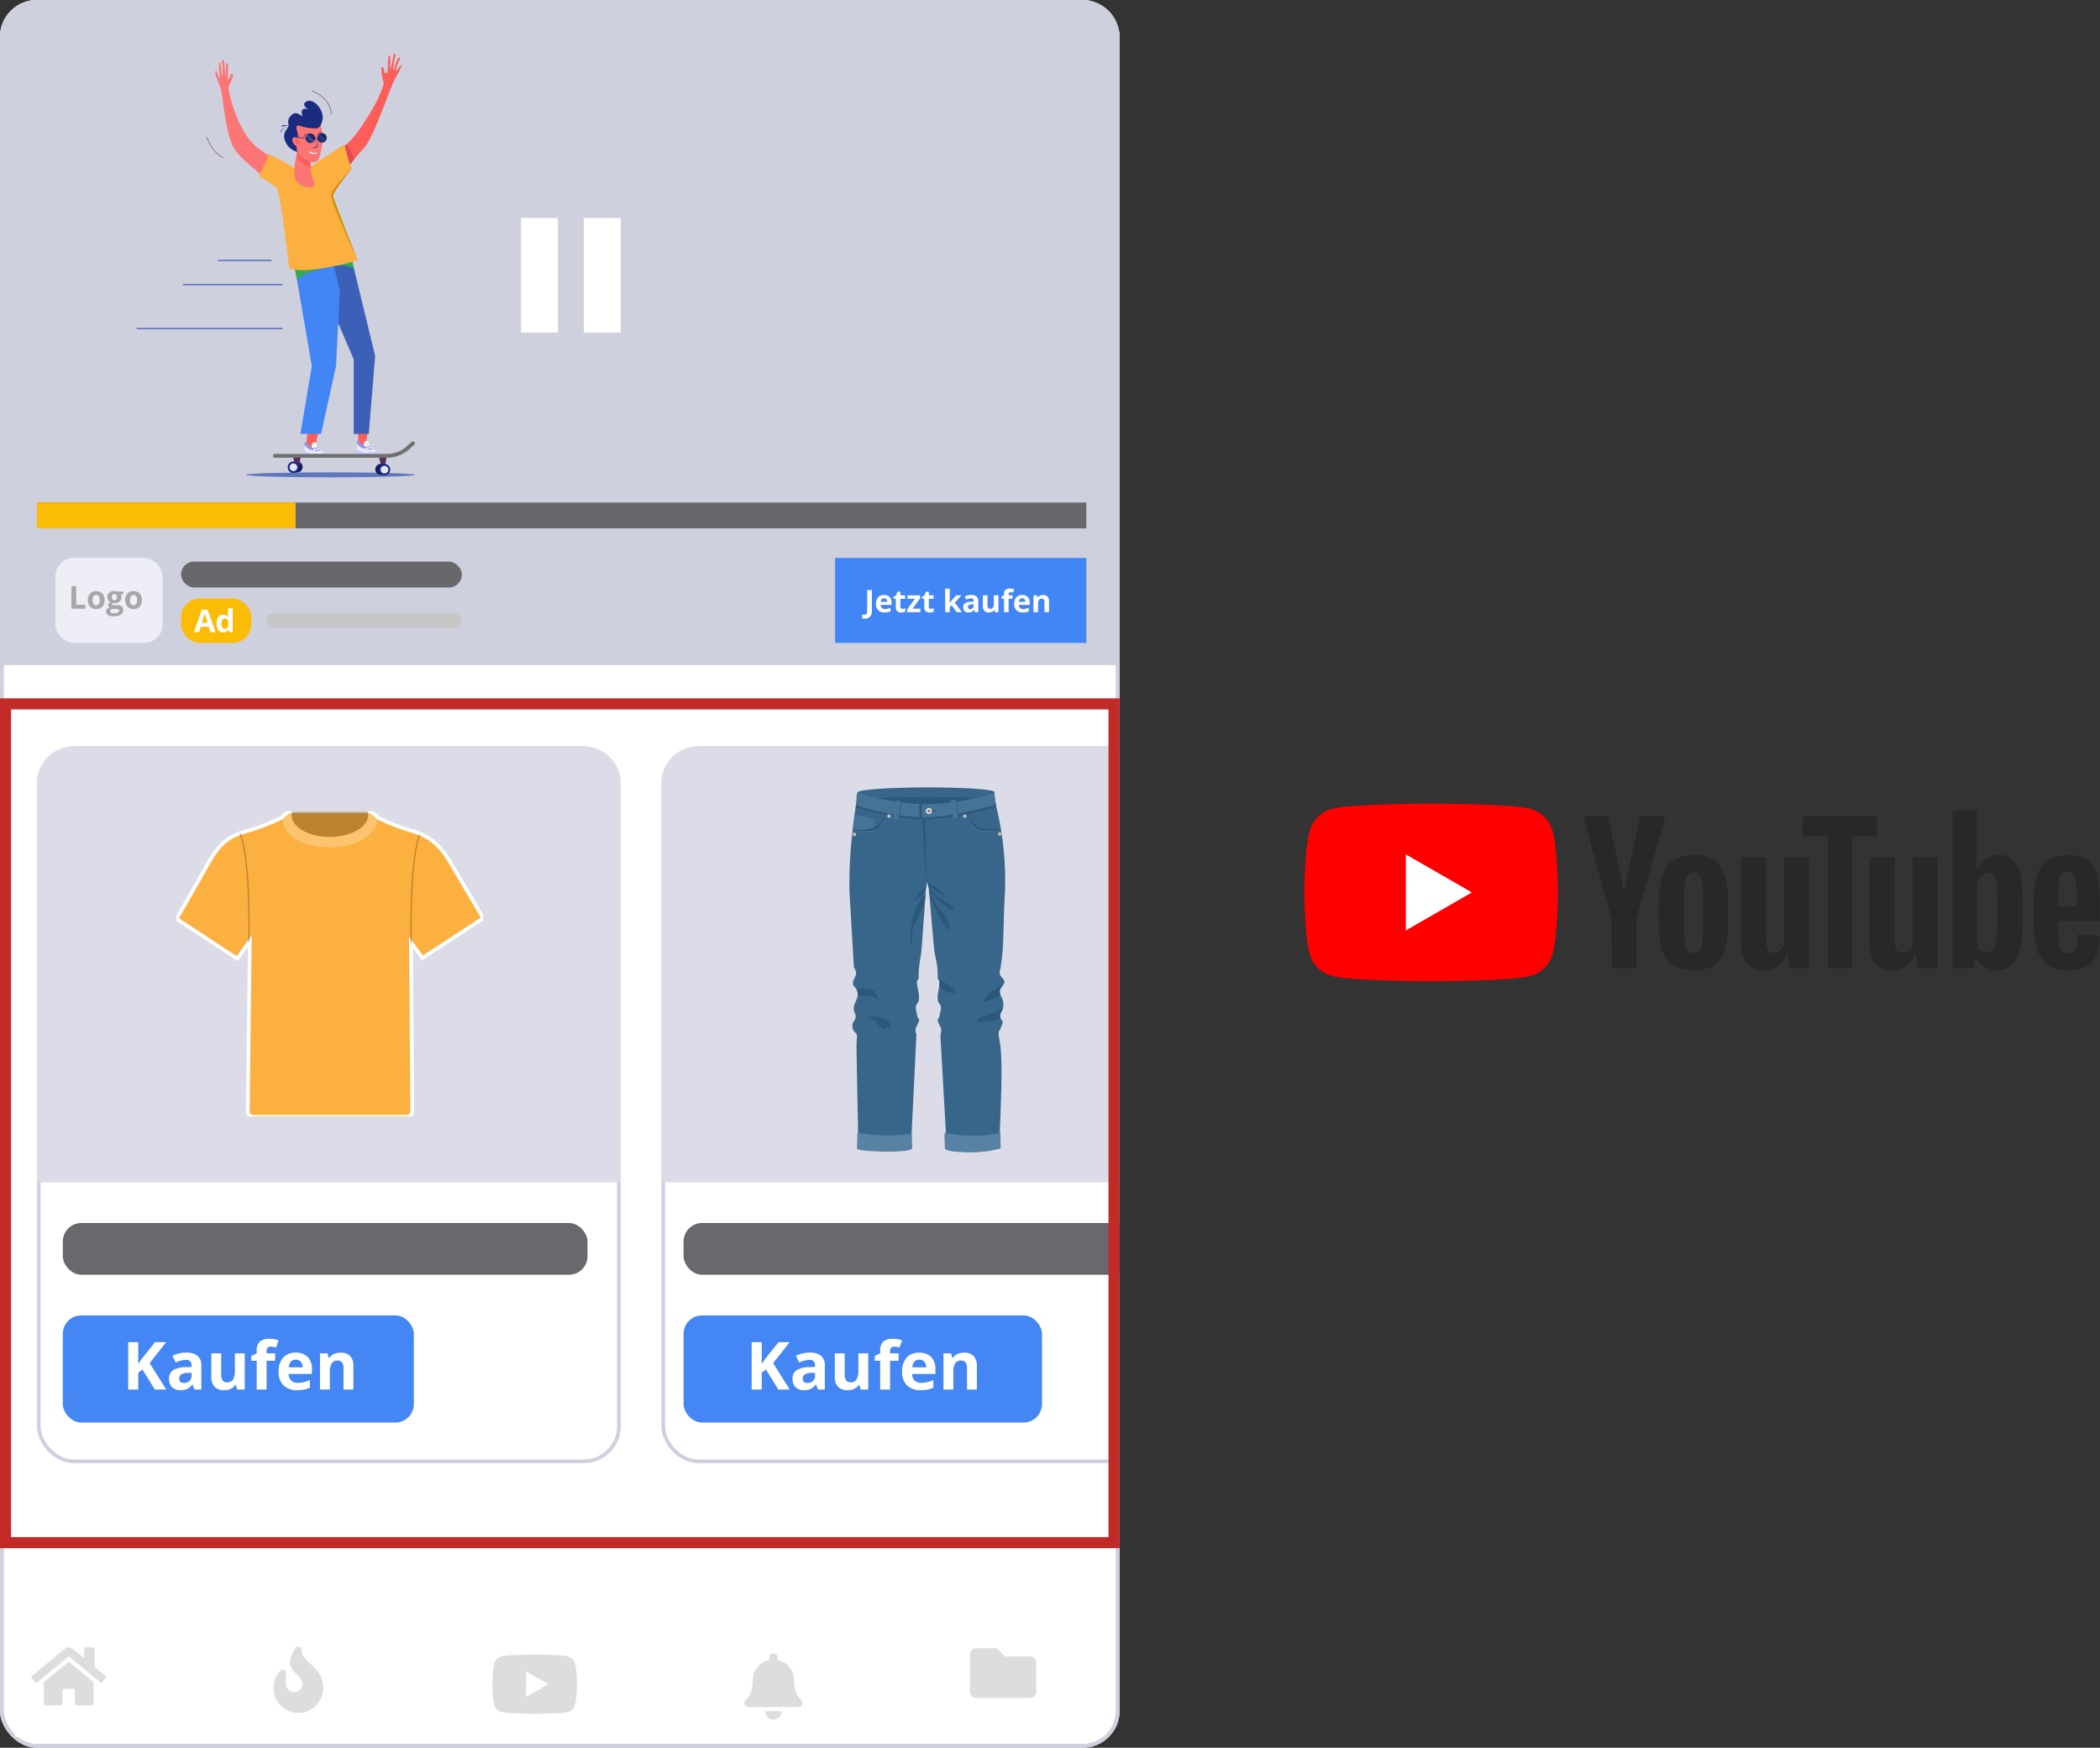 <svg height="473" viewBox="0 0 568.333 473" width="568.333" xmlns="http://www.w3.org/2000/svg" xmlns:xlink="http://www.w3.org/1999/xlink"><rect x="0" y="0" width="568.333" height="473" fill="#333333" stroke="none"/><clipPath id="a"><path d="m0 0h215.334v48.076h-215.334z"/></clipPath><clipPath id="b"><path d="m0 0h82.995v82.69h-82.995z"/></clipPath><clipPath id="c"><path d="m83 28.981-8.888-15.074c-3.412-5.832-6.819-7.537-10.946-8.707a55.718 55.718 0 0 1 -8.614-3.41c-1.704-1.88-2.602-1.79-2.602-1.79h-20.905s-.9-.09-2.6 1.794a55.719 55.719 0 0 1 -8.7 3.41c-4.133 1.166-7.363 2.153-11.131 8.883s-8.614 15.073-8.614 15.073l16.42 10.767 3.41-4.755-.539 46.028a1.525 1.525 0 0 0 1.525 1.525h41.453a1.525 1.525 0 0 0 1.525-1.525l-.359-45.67 3.14 4.217z" transform="translate(0 .001)"/></clipPath><clipPath id="d"><path d="m-.046.324h135v230h-135z"/></clipPath><clipPath id="e"><path d="m0 0h42.117v98.738h-42.117z"/></clipPath><clipPath id="f"><path d="m0 0h75.382v114.685h-75.382z"/></clipPath><clipPath id="g"><path d="m0 0h2.348v2.321h-2.348z"/></clipPath><clipPath id="h"><path d="m0 0h2.322v2.297h-2.322z"/></clipPath><g transform="translate(-235 -1507)"><g clip-path="url(#a)" transform="translate(587.999 1724.5)"><path d="m67.218 7.519a8.593 8.593 0 0 0 -6.049-6.106c-5.369-1.413-26.853-1.413-26.853-1.413s-21.483 0-26.854 1.413a8.593 8.593 0 0 0 -6.049 6.106c-1.413 5.371-1.413 16.508-1.413 16.508s0 11.193 1.413 16.564a8.593 8.593 0 0 0 6.106 6.049c5.371 1.413 26.8 1.413 26.8 1.413s21.483 0 26.853-1.413a8.593 8.593 0 0 0 6.049-6.049c1.413-5.371 1.413-16.508 1.413-16.508s0-11.194-1.413-16.508" fill="#f00"/><path d="m48.6 44.878 17.864-10.289-17.864-10.289z" fill="#fff" transform="translate(-21.125 -10.562)"/><g fill="#282828"><path d="m173.42 54.442a7.462 7.462 0 0 1 -2.883-4.3 27.985 27.985 0 0 1 -.848-7.688v-4.41a25.325 25.325 0 0 1 .961-7.8 7.858 7.858 0 0 1 3.053-4.3 9.95 9.95 0 0 1 5.484-1.357 9.531 9.531 0 0 1 5.371 1.357 7.858 7.858 0 0 1 2.94 4.3 26.4 26.4 0 0 1 .961 7.8v4.356a26.8 26.8 0 0 1 -.9 7.745 7.576 7.576 0 0 1 -2.94 4.3 9.877 9.877 0 0 1 -5.54 1.357 10.166 10.166 0 0 1 -5.6-1.357m7.575-4.749a14.611 14.611 0 0 0 .565-4.805v-9.391a14.528 14.528 0 0 0 -.565-4.749 2.035 2.035 0 0 0 -1.979-1.47 1.979 1.979 0 0 0 -1.922 1.47 14.472 14.472 0 0 0 -.565 4.749v9.384a14.611 14.611 0 0 0 .565 4.805 1.979 1.979 0 0 0 1.979 1.47 2.035 2.035 0 0 0 1.979-1.47" transform="translate(-73.753 -10.685)"/><path d="m355.771 42.564v1.526a40.016 40.016 0 0 0 .17 4.353 4.128 4.128 0 0 0 .735 2.092 2.035 2.035 0 0 0 1.7.678 2.092 2.092 0 0 0 2.092-1.187 10.26 10.26 0 0 0 .622-3.9l5.823.339a9.219 9.219 0 0 1 .057 1.074q0 4.183-2.261 6.219a9.311 9.311 0 0 1 -6.445 2.035q-5.032 0-7.01-3.166t-2.154-9.667v-5.26q0-6.784 2.092-9.893t7.123-3.109a9.342 9.342 0 0 1 5.371 1.3 6.841 6.841 0 0 1 2.6 3.957 28.774 28.774 0 0 1 .735 7.462v5.145zm.848-12.663a4.126 4.126 0 0 0 -.678 2.092 40.653 40.653 0 0 0 -.17 4.41v2.148h4.975v-2.2a36.6 36.6 0 0 0 -.17-4.41 4.184 4.184 0 0 0 -.735-2.092 1.978 1.978 0 0 0 -1.583-.622 1.922 1.922 0 0 0 -1.583.622" transform="translate(-151.743 -10.736)"/><path d="m141.189 33.871-7.689-27.871h6.727l2.714 12.607q1.018 4.692 1.526 7.971h.17q.339-2.374 1.526-7.915l2.827-12.663h6.727l-7.8 27.871v13.342h-6.727z" transform="translate(-58.028 -2.608)"/><path d="m227.473 25.7v30.076h-5.314l-.565-3.675h-.17a6.928 6.928 0 0 1 -6.5 4.183 5.049 5.049 0 0 1 -4.41-1.979q-1.413-1.979-1.413-6.162v-22.443h6.784v22.1a6.729 6.729 0 0 0 .452 2.883 1.526 1.526 0 0 0 1.47.848 3 3 0 0 0 1.7-.565 3.335 3.335 0 0 0 1.187-1.357v-23.909z" transform="translate(-90.889 -11.171)"/><path d="m288.973 25.7v30.076h-5.314l-.565-3.675h-.17a6.928 6.928 0 0 1 -6.5 4.183 5.049 5.049 0 0 1 -4.41-1.979q-1.413-1.979-1.413-6.162v-22.443h6.784v22.1a6.727 6.727 0 0 0 .452 2.883 1.526 1.526 0 0 0 1.47.848 3 3 0 0 0 1.7-.565 3.334 3.334 0 0 0 1.187-1.357v-23.909z" transform="translate(-117.622 -11.171)"/><path d="m258.726 11.484h-6.726v35.729h-6.671v-35.729h-6.729v-5.484h20.126z" transform="translate(-103.712 -2.608)"/><path d="m328.673 20.769a7.982 7.982 0 0 0 -1.979-4.127 5.37 5.37 0 0 0 -3.788-1.3 6.275 6.275 0 0 0 -3.505 1.074 7.18 7.18 0 0 0 -2.488 2.77h-.057v-15.886h-6.556v42.739h5.6l.678-2.827h.17a5.766 5.766 0 0 0 2.374 2.431 7.01 7.01 0 0 0 3.505.9 5.314 5.314 0 0 0 5.031-3.166q1.639-3.166 1.639-9.893v-4.801a39.525 39.525 0 0 0 -.622-7.915m-6.219 12.268a38 38 0 0 1 -.283 5.145 5.541 5.541 0 0 1 -.9 2.657 2.092 2.092 0 0 1 -1.7.791 3.109 3.109 0 0 1 -1.526-.4 2.939 2.939 0 0 1 -1.131-1.187v-17.069a4.3 4.3 0 0 1 1.187-2.035 2.6 2.6 0 0 1 1.809-.791 1.809 1.809 0 0 1 1.583.791 6.219 6.219 0 0 1 .792 2.714 50.792 50.792 0 0 1 .226 5.427z" transform="translate(-134.878 -1.434)"/></g></g><g fill="#fff" stroke="#cfd0de"><rect height="473" rx="10" stroke="none" width="303" x="235" y="1507"/><rect fill="none" height="472" rx="9.5" width="302" x="235.5" y="1507.5"/></g><g fill="none" stroke="#cfd0de"><rect height="473" rx="10" stroke="none" width="303" x="235" y="1507"/><rect fill="none" height="472" rx="9.5" width="302" x="235.5" y="1507.5"/></g><path d="m10 0h283a10 10 0 0 1 10 10v170a0 0 0 0 1 0 0h-303a0 0 0 0 1 0 0v-170a10 10 0 0 1 10-10z" fill="#cfd0de" transform="translate(235 1507)"/><path d="m239 1943h279v34h-279z" fill="#fff"/><g opacity=".59" transform="translate(243.492 1952.625)"><path d="m7.573 1.337a.843.843 0 0 0 -1.548-.458c-4.342 6.347 1.828 6.633 1.828 9.721a2.244 2.244 0 1 1 -4.488-.033v-3a.842.842 0 0 0 -1.453-.578 7.01 7.01 0 0 0 -1.912 4.73 6.731 6.731 0 1 0 13.463 0c0-5.97-5.89-6.766-5.89-10.382z" fill="#c6c6c6" transform="translate(65.519 -.5)"/><g transform="translate(124.757 2.177)"><path d="m22.417 2.508a2.866 2.866 0 0 0 -2.017-2.037c-1.791-.471-8.956-.471-8.956-.471s-7.164 0-8.955.471a2.866 2.866 0 0 0 -2.018 2.037 30.218 30.218 0 0 0 -.471 5.505 30.386 30.386 0 0 0 .471 5.524 2.866 2.866 0 0 0 2.036 2.017c1.791.471 8.937.471 8.937.471s7.165 0 8.956-.471a2.866 2.866 0 0 0 2.017-2.017 30.218 30.218 0 0 0 .471-5.505 30.106 30.106 0 0 0 -.471-5.505" fill="#c6c6c6"/><path d="m48.6 31.163 5.958-3.431-5.958-3.432z" fill="#fff" transform="translate(-39.437 -19.719)"/></g><g fill="#c6c6c6"><path d="m9.83 5.826-6.464 5.324v5.75a.561.561 0 0 0 .561.561l3.929-.01a.562.562 0 0 0 .558-.561v-3.36a.561.561 0 0 1 .561-.561h2.244a.561.561 0 0 1 .561.561v3.353s0 0 0 0a.561.561 0 0 0 .561.561l3.927.011a.561.561 0 0 0 .561-.561v-5.75l-6.463-5.32a.427.427 0 0 0 -.536 0zm10.21 3.619-2.931-2.416v-4.856a.421.421 0 0 0 -.421-.421h-1.963a.421.421 0 0 0 -.421.421v2.545l-3.139-2.582a1.955 1.955 0 0 0 -1.065-.384 1.955 1.955 0 0 0 -1.069.383l-8.879 7.31a.477.477 0 0 0 -.152.324.489.489 0 0 0 .1.268l.89 1.087a.477.477 0 0 0 .325.153.489.489 0 0 0 .268-.1l8.247-6.788a.427.427 0 0 1 .536 0l8.247 6.793a.489.489 0 0 0 .268.1.477.477 0 0 0 .324-.153l.894-1.087a.489.489 0 0 0 .1-.267.477.477 0 0 0 -.159-.33z" transform="translate(.001 -1.526)"/><path d="m7.853 18.451a2.243 2.243 0 0 0 2.247-2.244h-4.489a2.243 2.243 0 0 0 2.242 2.244zm7.547-5.251c-.677-.728-1.945-1.823-1.945-5.409a5.537 5.537 0 0 0 -4.486-5.44v-.729a1.121 1.121 0 1 0 -2.242 0v.731a5.537 5.537 0 0 0 -4.486 5.44c.006 3.586-1.262 4.681-1.941 5.407a1.1 1.1 0 0 0 -.3.761 1.123 1.123 0 0 0 1.125 1.122h13.456a1.123 1.123 0 0 0 1.125-1.122 1.1 1.1 0 0 0 -.306-.761z" transform="translate(192.969 1.295)"/><path d="m16.268 5.244h-6.732l-2.244-2.244h-5.609a1.683 1.683 0 0 0 -1.683 1.683v10.1a1.683 1.683 0 0 0 1.683 1.683h14.585a1.683 1.683 0 0 0 1.683-1.683v-7.856a1.683 1.683 0 0 0 -1.683-1.683z" transform="translate(254.001 -2.551)"/></g></g><g transform="translate(244.502 1708.778)"><g fill="none" stroke="#cfd0de"><rect height="194" rx="10" stroke="none" width="158" x=".497" y=".222"/><rect fill="none" height="193" rx="9.5" width="157" x=".997" y=".722"/></g><path d="m10 0h138a10 10 0 0 1 10 10v108a0 0 0 0 1 0 0h-158a0 0 0 0 1 0 0v-108a10 10 0 0 1 10-10z" fill="#dbdce7" transform="translate(.497 .222)"/><rect fill="#68676b" height="14" opacity=".99" rx="5" width="142" x="7.497" y="129.222"/><rect fill="#4285f4" height="29" opacity=".99" rx="5" width="95" x="7.497" y="154.222"/><path d="m-23.5-1.568h-3.085l-3.357-5.4-1.148.824v4.575h-2.717v-12.813h2.717v5.864l1.069-1.508 3.471-4.356h3.015l-4.47 5.671zm7.626 0-.519-1.332h-.07a3.948 3.948 0 0 1 -1.389 1.179 4.49 4.49 0 0 1 -1.863.329 3.012 3.012 0 0 1 -2.221-.808 3.1 3.1 0 0 1 -.811-2.3 2.586 2.586 0 0 1 1.091-2.3 6.323 6.323 0 0 1 3.291-.82l1.7-.053v-.427a1.333 1.333 0 0 0 -1.525-1.49 6.95 6.95 0 0 0 -2.761.71l-.885-1.806a7.966 7.966 0 0 1 3.751-.885 4.673 4.673 0 0 1 3.024.859 3.174 3.174 0 0 1 1.052 2.612v6.53zm-.789-4.54-1.034.035a3.312 3.312 0 0 0 -1.735.421 1.321 1.321 0 0 0 -.568 1.174q0 1.131 1.3 1.131a2.054 2.054 0 0 0 1.486-.535 1.878 1.878 0 0 0 .557-1.42zm12.35 4.54-.359-1.253h-.14a2.82 2.82 0 0 1 -1.22 1.056 4.16 4.16 0 0 1 -1.8.373 3.422 3.422 0 0 1 -2.6-.925 3.721 3.721 0 0 1 -.876-2.66v-6.39h2.673v5.724a2.749 2.749 0 0 0 .377 1.591 1.371 1.371 0 0 0 1.2.53 1.805 1.805 0 0 0 1.622-.749 4.648 4.648 0 0 0 .5-2.485v-4.61h2.673v9.8zm10.271-7.792h-2.314v7.792h-2.673v-7.792h-1.471v-1.288l1.473-.719v-.719a3.21 3.21 0 0 1 .824-2.445 3.775 3.775 0 0 1 2.636-.769 6.866 6.866 0 0 1 2.463.412l-.684 1.963a4.983 4.983 0 0 0 -1.49-.254.965.965 0 0 0 -.824.337 1.4 1.4 0 0 0 -.254.863v.614h2.314zm5.592-.289a1.7 1.7 0 0 0 -1.332.539 2.5 2.5 0 0 0 -.552 1.529h3.751a2.228 2.228 0 0 0 -.517-1.529 1.751 1.751 0 0 0 -1.35-.539zm.377 8.257a5.058 5.058 0 0 1 -3.699-1.308 4.945 4.945 0 0 1 -1.328-3.7 5.439 5.439 0 0 1 1.231-3.808 4.385 4.385 0 0 1 3.405-1.345 4.316 4.316 0 0 1 3.234 1.183 4.477 4.477 0 0 1 1.154 3.27v1.3h-6.324a2.573 2.573 0 0 0 .675 1.779 2.375 2.375 0 0 0 1.771.64 7.35 7.35 0 0 0 1.674-.184 8.377 8.377 0 0 0 1.648-.587v2.069a6.277 6.277 0 0 1 -1.5.522 9.45 9.45 0 0 1 -1.941.168zm15.216-.175h-2.673v-5.725a2.749 2.749 0 0 0 -.377-1.591 1.371 1.371 0 0 0 -1.2-.53 1.805 1.805 0 0 0 -1.622.749 4.648 4.648 0 0 0 -.5 2.485v4.61h-2.671v-9.8h2.04l.359 1.253h.149a2.825 2.825 0 0 1 1.231-1.074 4.193 4.193 0 0 1 1.784-.364 3.427 3.427 0 0 1 2.594.925 3.711 3.711 0 0 1 .885 2.669z" fill="#fff" transform="translate(58.997 175.856)"/><g clip-path="url(#b)" transform="translate(38.271 17.736)"><path d="m83 28.981-8.888-15.074c-3.412-5.832-6.819-7.537-10.946-8.707a55.629 55.629 0 0 1 -8.614-3.41c-1.704-1.88-2.602-1.79-2.602-1.79h-20.905s-.9-.09-2.6 1.794a55.719 55.719 0 0 1 -8.7 3.41c-4.133 1.166-7.363 2.153-11.131 8.883s-8.614 15.073-8.614 15.073l16.42 10.767 3.41-4.755-.539 46.028a1.525 1.525 0 0 0 1.525 1.525h41.453a1.525 1.525 0 0 0 1.525-1.525l-.359-45.67 3.14 4.217z" fill="#fbb03f" stroke="#fff"/><g clip-path="url(#b)" opacity=".25"><g clip-path="url(#c)" transform="translate(0 -.001)"><path d="m45.077 7.357c5.832 0 10.587-2.781 10.587-6.191a3.768 3.768 0 0 0 -.179-1.166h-20.906a3.769 3.769 0 0 0 -.179 1.077c0 3.41 4.755 6.191 10.587 6.191" transform="translate(-3.535 .001)"/><path d="m44.461 9.78h.449c9.242-.09 12.831-4.755 12.831-7.985-1.705-1.795-2.513-1.795-2.513-1.795h-.269a3.5 3.5 0 0 1 .179 1.077c.001 3.23-4.665 5.923-10.407 5.923s-10.319-2.693-10.319-5.923a3.5 3.5 0 0 1 .18-1.077h-.269s-.808-.09-2.423 1.615c0 4.038 4.127 8.165 12.561 8.165" fill="#fff" transform="translate(-3.278 .001)"/><g fill="none" stroke="#000" stroke-miterlimit="10" stroke-width=".332"><path d="m70.793 37.032s-.808-27.725 3.407-32.032" transform="translate(-7.268 -.513)"/><path d="m21.42 37.032s.807-27.725-3.32-32.032" transform="translate(-1.86 -.513)"/></g></g></g></g></g><g clip-path="url(#d)" transform="translate(403.045 1695.676)"><g fill="none" stroke="#cfd0de" transform="translate(10.955 13.324)"><rect height="194" rx="10" stroke="none" width="159"/><rect fill="none" height="193" rx="9.5" width="158" x=".5" y=".5"/></g><path d="m10 0h139a10 10 0 0 1 10 10v108a0 0 0 0 1 0 0h-159a0 0 0 0 1 0 0v-108a10 10 0 0 1 10-10z" fill="#dbdce7" transform="translate(10.955 13.324)"/><rect fill="#68676b" height="14" opacity=".99" rx="5" transform="translate(16.955 142.324)" width="143"/><rect fill="#4285f4" height="29" opacity=".99" rx="5" transform="translate(16.955 167.324)" width="97"/><path d="m-23.5-1.568h-3.085l-3.357-5.4-1.148.824v4.575h-2.717v-12.813h2.717v5.864l1.069-1.508 3.471-4.356h3.015l-4.47 5.671zm7.626 0-.519-1.332h-.07a3.948 3.948 0 0 1 -1.389 1.179 4.49 4.49 0 0 1 -1.863.329 3.012 3.012 0 0 1 -2.221-.808 3.1 3.1 0 0 1 -.811-2.3 2.586 2.586 0 0 1 1.091-2.3 6.323 6.323 0 0 1 3.291-.82l1.7-.053v-.427a1.333 1.333 0 0 0 -1.525-1.49 6.95 6.95 0 0 0 -2.761.71l-.885-1.806a7.966 7.966 0 0 1 3.751-.885 4.673 4.673 0 0 1 3.024.859 3.174 3.174 0 0 1 1.052 2.612v6.53zm-.789-4.54-1.034.035a3.312 3.312 0 0 0 -1.735.421 1.321 1.321 0 0 0 -.568 1.174q0 1.131 1.3 1.131a2.054 2.054 0 0 0 1.486-.535 1.878 1.878 0 0 0 .557-1.42zm12.35 4.54-.359-1.253h-.14a2.82 2.82 0 0 1 -1.22 1.056 4.16 4.16 0 0 1 -1.8.373 3.422 3.422 0 0 1 -2.6-.925 3.721 3.721 0 0 1 -.876-2.66v-6.39h2.673v5.724a2.749 2.749 0 0 0 .377 1.591 1.371 1.371 0 0 0 1.2.53 1.805 1.805 0 0 0 1.622-.749 4.648 4.648 0 0 0 .5-2.485v-4.61h2.673v9.8zm10.271-7.792h-2.314v7.792h-2.673v-7.792h-1.471v-1.288l1.473-.719v-.719a3.21 3.21 0 0 1 .824-2.445 3.775 3.775 0 0 1 2.636-.769 6.866 6.866 0 0 1 2.463.412l-.684 1.963a4.983 4.983 0 0 0 -1.49-.254.965.965 0 0 0 -.824.337 1.4 1.4 0 0 0 -.254.863v.614h2.314zm5.592-.289a1.7 1.7 0 0 0 -1.332.539 2.5 2.5 0 0 0 -.552 1.529h3.751a2.228 2.228 0 0 0 -.517-1.529 1.751 1.751 0 0 0 -1.35-.539zm.377 8.257a5.058 5.058 0 0 1 -3.699-1.308 4.945 4.945 0 0 1 -1.328-3.7 5.439 5.439 0 0 1 1.231-3.808 4.385 4.385 0 0 1 3.405-1.345 4.316 4.316 0 0 1 3.234 1.183 4.477 4.477 0 0 1 1.154 3.27v1.3h-6.324a2.573 2.573 0 0 0 .675 1.779 2.375 2.375 0 0 0 1.771.64 7.35 7.35 0 0 0 1.674-.184 8.377 8.377 0 0 0 1.648-.587v2.069a6.277 6.277 0 0 1 -1.5.522 9.45 9.45 0 0 1 -1.941.168zm15.216-.175h-2.673v-5.725a2.749 2.749 0 0 0 -.377-1.591 1.371 1.371 0 0 0 -1.2-.53 1.805 1.805 0 0 0 -1.622.749 4.648 4.648 0 0 0 -.5 2.485v4.61h-2.671v-9.8h2.04l.359 1.253h.149a2.825 2.825 0 0 1 1.231-1.074 4.193 4.193 0 0 1 1.784-.364 3.427 3.427 0 0 1 2.594.925 3.711 3.711 0 0 1 .885 2.669z" fill="#fff" transform="translate(69.192 188.958)"/><g clip-path="url(#e)" transform="translate(61.83 24.418)"><g fill-rule="evenodd"><path d="m84.475 0c10.233-.025 18.5.548 18.5 1.267s-8.007 3.925-18.24 3.95-18.784-3.151-18.786-3.87 8.293-1.323 18.526-1.347" fill="#38668a" transform="translate(-63.707 .002)"/><path d="m89.952 75.968c10.153-.025 18.386.455 18.387 1.073s-7.978 3.383-18.131 3.408-18.637-2.7-18.639-3.317 8.228-1.139 18.383-1.164" fill="#2b577a" transform="translate(-69.136 -73.385)"/><path d="m41.922 163.164a84.245 84.245 0 0 0 -2.308-26.864l-37.8.144c-.027.221-.1.38-.136.6-1.221 8.635-2.144 17.83-1.42 26.709l.958 16.647a3.21 3.21 0 0 1 .516.988c.567 1.52-1.728 2.794-.32 4.306 1.955 2.1.043 3.67-.218 5.467l.016.839a2.475 2.475 0 0 0 .232.659 2.055 2.055 0 0 1 -.274 2.345 2.35 2.35 0 0 0 .048 2.572c.363.658.956.379.81 2.073a24.088 24.088 0 0 0 -.1 2.81l.5 26.676a27.72 27.72 0 0 0 14.219.119l1.5-30.746a2.4 2.4 0 0 1 .027-2.145c1.413-2.785.292-1.279.1-3.443-1.145-3.913 1.37-1.314.3-6.495-.726-3.518.208-2 .184-3.49a21.705 21.705 0 0 1 .139-2.873c.218-1.867.563-3.389.7-5.342l1.146-15.882.316-1.462.408 1.53 1.4 15.85c.155 1.758.494 2.908.777 4.587a19.231 19.231 0 0 1 .258 3.58c-.027 1.489.958.016.249 3.537-1.044 5.186 1.459 2.575.333 6.493-.179 2.14-1.291.7.117 3.442a2.346 2.346 0 0 1 .214 1.474 5.524 5.524 0 0 0 -.124 2l1.679 29.665a27.727 27.727 0 0 0 14.218-.189c.094-6.857 1.157-22.829.141-28.639-.627-3.58-.343-2.372.309-4.073l.5-1.478c-.38-.719-1.17-1.267-.47-2.647a3.954 3.954 0 0 0 .459-3.225c-.445-1.195-1.51-2.347-.178-3.791 1.9-2.064-1.314-2.211-.579-4.208a59.194 59.194 0 0 0 .832-7.484z" fill="#38668a" transform="translate(0 -131.663)"/><g fill="#2b577a"><path d="m57.911 1526.151a2.433 2.433 0 0 1 .264 1.7c.525-.192.509-.053 2.794-.1 2.249-.046-.128-.591 1.609.488.87.542 1.578.692.68-.568s-.144-1.193-1.723-1.509a6.559 6.559 0 0 0 -3.624-.006m22.262-2.588c.157.2.271.535.065 1.814a9.319 9.319 0 0 0 2.487 1.493c5.553 1.091-1.487-2.8-2.563-3.718.075.064.064.227.012.412m16.671 10.248a1.8 1.8 0 0 1 .162-1.59 6.583 6.583 0 0 0 .509-1.285c-2.571 1.8-6.133 2.567-6.7 3.068-1.64 1.573 3.139.58 3.155.552a13.572 13.572 0 0 0 2.877-.744m-.056-6.36a2.024 2.024 0 0 1 .5-2.246c.034-.036.065-.072.1-.108a.582.582 0 0 0 -.244-.1c-1.48.533-4.877 2.839-4.873 4.531.769 0 2.887-1.066 4.522-2.081m-36.382 6.312a2.3 2.3 0 0 1 1.4-.433c2.083-.12 5.438.952 5.442 2.859-2.191.005-1.366 1.912-4.144-1.27l-.224-.174a2.515 2.515 0 0 0 -1.252-.764 4.186 4.186 0 0 0 -1.224-.218" transform="translate(-55.942 -1471.368)"/><path d="m581.116 238.725.765.064.319 15.6.18 1.976-.34-1.9-.289-2.9z" transform="translate(-561.359 -230.609)"/><path d="m50.126 55.607a16.33 16.33 0 0 1 -.4 3.478 72.416 72.416 0 0 0 18.751 3.3q-.081-1.822-.162-3.644a64.665 64.665 0 0 1 -18.193-3.136" transform="translate(-48.039 -53.716)"/><path d="m614.892 50.336a15.936 15.936 0 0 0 .467 3.445 76.656 76.656 0 0 1 -19.275 3.519 19.143 19.143 0 0 1 -.161-3.578 53.861 53.861 0 0 0 18.969-3.381" transform="translate(-575.643 -48.625)"/></g><path d="m51.44 41.176c-.251 0-.2 2.364-.432 3.447a72.74 72.74 0 0 0 18.787 3.333c-.054-1.215-.088-2.413-.142-3.628a64.8 64.8 0 0 1 -18.213-3.152" fill="#457396" transform="translate(-49.274 -39.776)"/><path d="m576.313 33.655c0 1.281-.686 2.48-.454 3.562-5.683 1.691-12.188 3.429-18.493 3.468-.8 0-1.156.118-1.172-.647-.018-.81-.121-1.549-.115-2.3.006-.83-.132-.7.785-.719 6.525-.145 14.309-1.266 19.45-3.363" fill="#2b577a" transform="translate(-537.169 -32.511)"/><path d="m594.336 36.525a15.912 15.912 0 0 0 .467 3.445 89.763 89.763 0 0 1 -17.276 3.358c-1.339.11-2.7.6-2.818-.5-.063-.6-.094-1.152-.1-1.7-.021-1.742.324-1.185 2.477-1.291 5.932-.293 12.556-1.39 17.251-3.3" fill="#457396" transform="translate(-555.071 -35.283)"/><path d="m646.985 178.85.054-.656 1.093.112c.168.082.205.184.028.318z" fill="#2b577a" transform="translate(-624.989 -172.136)"/><path d="m610.066 164.37a.81.81 0 1 1 -.856.811.835.835 0 0 1 .856-.811" fill="#fff" transform="translate(-588.498 -158.782)"/><path d="m612.04 166.4a.736.736 0 1 1 -.778.737.759.759 0 0 1 .778-.737" fill="#d9d6d6" transform="translate(-590.481 -160.742)"/><path d="m622.76 176.862a.38.38 0 1 1 -.4.38.392.392 0 0 1 .4-.38" fill="#828282" transform="translate(-601.199 -170.849)"/><path d="m933.061 205.664c.039.1.077.194.116.288a15.087 15.087 0 0 0 1.908 3.413 4.67 4.67 0 0 0 3.04 1.026c1.179 0 2.852.093 4.08.041.187-.008-.118-.116.071-.126-.147-.008-.067-.293-.215-.3-5.249-.188-6.434.081-8.847-4.375-.1-.18-.211-.122-.153.032" fill="#2b577a" transform="translate(-901.324 -198.534)"/></g><path d="m929.932 209.652a24.646 24.646 0 0 0 1.2 2.375 4.511 4.511 0 0 0 1.531 1.9 5.044 5.044 0 0 0 2.431.595l4.181-.045-.04-.141-4.1.01a5.6 5.6 0 0 1 -1.291-.157 4.343 4.343 0 0 1 -1.073-.42 4.183 4.183 0 0 1 -1.527-1.791c-.235-.393-.44-.772-.64-1.17s-.341-.7-.558-1.171z" fill="#4f7d9e" transform="translate(-898.317 -202.51)"/><path d="m904.221 215.634a.471.471 0 1 0 .486.471.476.476 0 0 0 -.486-.471" fill="#c2bfba" fill-rule="evenodd" transform="translate(-873.012 -208.303)"/><path d="m40.664 207.226c1.36.038 4.539 1.377 5.435 1.615.333.089-3.061-.781-5.514-1.169-.068 0 .031-.291.079-.445" fill="#306694" fill-rule="evenodd" transform="translate(-39.183 -200.181)"/><path d="m32.09 219.2c.033.013.858.214.911.214l-.6 3.33-2.667.01-2.256.047-.527.048-.011-.5.411-3.222.148-.972c.913.394 3.03.4 4.59 1.042" fill="#457396" fill-rule="evenodd" transform="translate(-26.025 -210.741)"/><path d="m35.114 206.49c-.039.1-.077.195-.115.289a15.069 15.069 0 0 1 -1.891 3.422 4.67 4.67 0 0 1 -3.034 1.041c-1.178 0-3.06.107-4.289.061.072-.2-.037-.248.057-.4 5.176-.208 6.741 0 9.119-4.447.1-.18.21-.123.153.031" fill="#2b577a" fill-rule="evenodd" transform="translate(-24.907 -199.332)"/><path d="m35.3 210.747a24.588 24.588 0 0 1 -1.191 2.381 4.5 4.5 0 0 1 -1.522 1.908 5.043 5.043 0 0 1 -2.427.607l-4.331-.006.039-.142 4.252-.028a5.588 5.588 0 0 0 1.29-.164 4.358 4.358 0 0 0 1.071-.426 4.192 4.192 0 0 0 1.518-1.8c.233-.394.435-.775.634-1.173s.338-.7.553-1.174z" fill="#4f7d9e" transform="translate(-24.955 -203.568)"/><g fill-rule="evenodd"><path d="m75.774 2749.924c.038.632.039 2.992.1 3.314.117 1.516-12.655.988-14.2.522-.7-.211-.752 0-.747-.781 0-.583.1-2.834.081-3.445-.014-.5-.064-.433.358-.349a44.812 44.812 0 0 0 14 .261c.481-.047.375-.088.409.476" fill="#5782a3" transform="translate(-58.857 -2655.664)"/><path d="m757.024 2749.5c-.036.632.149 3.269.09 3.592-.087 1.184 6.648 1.113 7.767 1.084a32.26 32.26 0 0 0 6.592-.818c.717-.156.762 0 .753-.785-.007-.582-.075-2.65-.061-3.26.011-.5.061-.434-.365-.347a34.494 34.494 0 0 1 -14.364.055c-.478-.1-.381-.086-.412.478" fill="#5782a3" transform="translate(-731.282 -2655.454)"/><path d="m507.717 783.727a35.141 35.141 0 0 0 -2.41 2.969c-.272.285-.877.692-.922 1.093a28.512 28.512 0 0 0 2.553-1.742c.233-.225.963-2.083 1.139-2.376 0-.045 0-.049.007-.179 0-.066-.18.092-.366.235" fill="#2b577a" transform="translate(-487.237 -756.84)"/><path d="m627.244 756.823.1.615c.432 2.669 4.312 3.827 4.637 4.414.407.045 1.868 1.342 1.87 2.006-1.327 0-3.118-1.837-3.521-1.956-.069-.066-2.229-2.309-2.617-2.694a3.222 3.222 0 0 1 -.759-1.947 6.1 6.1 0 0 1 -.107-.9c.06-.062.171-.012.342.206a.816.816 0 0 1 .056.26" fill="#2b577a" transform="translate(-605.525 -730.619)"/><path d="m635.73 820.318c-.05-.458 1.258 2.8 1.95 3.79l.115.166c.306 1.058 1.781 1.789 2.605 3.3.137.252.25.466.342.654.412.837 1.126 4.2-.551 1.883a41.69 41.69 0 0 1 -2.807-4.949 24.409 24.409 0 0 1 -1.525-3.814 3.132 3.132 0 0 1 -.079-.345c-.028-.3-.033-.535-.05-.686" fill="#2b577a" transform="translate(-614.116 -792.387)"/><path d="m490.246 860.133-.178.091c-.7.357-2.3 3.557-2.505 4.432-.182.775-.437 1.177-.674 2.257a31.515 31.515 0 0 1 -.4 3.141c-.026.069 0 2.3 0 2.628 0 .486.01.97.635.969v-.092c.022-.593-.259-.776-.262-2.025a8.161 8.161 0 0 1 .371-2.8c.024-.606 2.945-6.115 3.006-6.9a5.118 5.118 0 0 1 .176-.586l.087-1.184a.391.391 0 0 0 -.263.061" fill="#2b577a" transform="translate(-469.942 -830.826)"/><path d="m630.683 769.18c.444.286.606.127 1.3.693a23.877 23.877 0 0 1 2.376 1.953c.231.237.458.379.459.715-.529-.086-1.06-.83-1.926-1.271a9.782 9.782 0 0 1 -2.547-2 .838.838 0 0 1 -.015-.192c0-.07.168-.019.351.1" fill="#2b577a" transform="translate(-608.903 -742.903)"/></g><path d="m1132.233 52.759-.029.01-.056.02-.056.02-.056.02h-.011l.044.091h.011l.056-.02.056-.02.056-.02.029-.01z" fill="#172e47" transform="translate(-1093.539 -50.966)"/><path d="m1141.409 49.424-.056.021-.056.021-.056.02-.036.013.045.091.036-.013.056-.021.056-.021.056-.02z" fill="#172e47" transform="translate(-1102.403 -47.743)"/><path d="m1143.643 132.622-.029.01-.056.02-.056.02-.056.02h-.011l.044.091h.011l.056-.02.056-.02.056-.02.029-.01z" fill="#172e47" transform="translate(-1104.561 -128.113)"/><path d="m1152.818 129.289-.056.021-.056.02-.056.02-.035.013.045.091.035-.013.056-.02.056-.021.056-.021z" fill="#172e47" transform="translate(-1113.424 -124.893)"/><path d="m1183.116 357.013a.471.471 0 1 0 .486.471.476.476 0 0 0 -.486-.471" fill="#c2bfba" fill-rule="evenodd" transform="translate(-1142.425 -344.875)"/><path d="m301.234 214.747a.471.471 0 1 0 .486.471.476.476 0 0 0 -.486-.471" fill="#c2bfba" fill-rule="evenodd" transform="translate(-290.525 -207.446)"/><path d="m25.916 359.876a.471.471 0 1 0 .486.471.476.476 0 0 0 -.486-.471" fill="#c2bfba" fill-rule="evenodd" transform="translate(-24.567 -347.641)"/><path d="m353.845 109.823 1.38.228-.657 5.076-1.38-.228z" fill="#2b577a" fill-rule="evenodd" transform="translate(-341.181 -106.089)"/><path d="m348.589 103.08 1.381.228-.657 5.142-1.38-.228z" fill="#457396" fill-rule="evenodd" transform="translate(-336.104 -99.575)"/><path d="m811.9 100.559-1.379.235.682 5.072 1.38-.235z" fill="#2b577a" fill-rule="evenodd" transform="translate(-782.968 -97.14)"/><path d="m807.082 95.263-1.382.237.682 5.139 1.379-.235z" fill="#457396" fill-rule="evenodd" transform="translate(-778.311 -92.024)"/></g></g><rect fill="#fbbc05" height="12" rx="5" width="19" x="283.999" y="1669"/><path d="m460.999 1658h68v23h-68z" fill="#4285f4"/><path d="m-51.976-4.858a2.766 2.766 0 0 1 -.747-.09v-1.052a2.475 2.475 0 0 0 .6.082.673.673 0 0 0 .6-.259 1.443 1.443 0 0 0 .18-.81v-5.591h1.265v5.578a2.352 2.352 0 0 1 -.486 1.6 1.774 1.774 0 0 1 -1.412.542zm5.183-5.517a.789.789 0 0 0 -.62.251 1.162 1.162 0 0 0 -.257.712h1.747a1.038 1.038 0 0 0 -.241-.712.815.815 0 0 0 -.629-.251zm.175 3.844a2.355 2.355 0 0 1 -1.722-.608 2.3 2.3 0 0 1 -.62-1.722 2.532 2.532 0 0 1 .573-1.773 2.042 2.042 0 0 1 1.585-.626 2.009 2.009 0 0 1 1.506.551 2.084 2.084 0 0 1 .539 1.522v.6h-2.943a1.2 1.2 0 0 0 .314.828 1.106 1.106 0 0 0 .824.3 3.422 3.422 0 0 0 .779-.086 3.9 3.9 0 0 0 .767-.273v.963a2.922 2.922 0 0 1 -.7.243 4.4 4.4 0 0 1 -.902.081zm4.795-.992a2.7 2.7 0 0 0 .784-.143v.926a2.794 2.794 0 0 1 -1.143.208 1.4 1.4 0 0 1 -1.088-.377 1.643 1.643 0 0 1 -.341-1.132v-2.2h-.6v-.526l.686-.416.359-.963h.8v.971h1.277v.934h-1.277v2.2a.486.486 0 0 0 .149.392.588.588 0 0 0 .394.126zm4.881.91h-3.6v-.735l2.114-2.877h-1.987v-.951h3.4v.808l-2.057 2.8h2.13zm2.824-.91a2.7 2.7 0 0 0 .784-.143v.926a2.794 2.794 0 0 1 -1.143.208 1.4 1.4 0 0 1 -1.088-.377 1.643 1.643 0 0 1 -.341-1.132v-2.2h-.6v-.526l.686-.416.359-.963h.8v.971h1.277v.934h-1.277v2.2a.486.486 0 0 0 .149.392.588.588 0 0 0 .394.126zm5.072-1.571.543-.694 1.277-1.387h1.4l-1.808 1.975 1.922 2.583h-1.436l-1.314-1.849-.538.433v1.42h-1.245v-6.35h1.245v2.832l-.065 1.037zm6.884 2.481-.241-.62h-.033a1.838 1.838 0 0 1 -.647.549 2.09 2.09 0 0 1 -.867.153 1.4 1.4 0 0 1 -1.034-.375 1.442 1.442 0 0 1 -.377-1.069 1.2 1.2 0 0 1 .508-1.071 2.944 2.944 0 0 1 1.532-.382l.792-.024v-.2a.62.62 0 0 0 -.71-.694 3.236 3.236 0 0 0 -1.285.331l-.412-.841a3.709 3.709 0 0 1 1.747-.412 2.176 2.176 0 0 1 1.408.4 1.478 1.478 0 0 1 .49 1.216v3.04zm-.367-2.114-.482.016a1.542 1.542 0 0 0 -.808.2.615.615 0 0 0 -.265.547q0 .526.6.526a.957.957 0 0 0 .692-.249.874.874 0 0 0 .259-.661zm5.75 2.114-.167-.584h-.065a1.313 1.313 0 0 1 -.567.492 1.937 1.937 0 0 1 -.837.173 1.593 1.593 0 0 1 -1.212-.431 1.732 1.732 0 0 1 -.408-1.237v-2.975h1.245v2.665a1.28 1.28 0 0 0 .175.741.638.638 0 0 0 .559.247.84.84 0 0 0 .755-.349 2.164 2.164 0 0 0 .233-1.157v-2.146h1.245v4.562zm4.779-3.628h-1.077v3.628h-1.245v-3.628h-.678v-.6l.686-.335v-.335a1.5 1.5 0 0 1 .384-1.139 1.758 1.758 0 0 1 1.228-.359 3.2 3.2 0 0 1 1.147.192l-.318.914a2.32 2.32 0 0 0 -.694-.118.449.449 0 0 0 -.384.157.65.65 0 0 0 -.118.4v.286h1.069zm2.6-.135a.789.789 0 0 0 -.62.251 1.162 1.162 0 0 0 -.257.712h1.747a1.038 1.038 0 0 0 -.241-.712.815.815 0 0 0 -.622-.25zm.175 3.844a2.355 2.355 0 0 1 -1.722-.608 2.3 2.3 0 0 1 -.62-1.722 2.532 2.532 0 0 1 .573-1.773 2.042 2.042 0 0 1 1.594-.626 2.009 2.009 0 0 1 1.5.551 2.084 2.084 0 0 1 .539 1.522v.6h-2.939a1.2 1.2 0 0 0 .314.828 1.106 1.106 0 0 0 .824.3 3.422 3.422 0 0 0 .779-.086 3.9 3.9 0 0 0 .767-.273v.963a2.923 2.923 0 0 1 -.7.243 4.4 4.4 0 0 1 -.901.082zm7.084-.082h-1.237v-2.663a1.28 1.28 0 0 0 -.175-.741.638.638 0 0 0 -.559-.247.841.841 0 0 0 -.755.349 2.164 2.164 0 0 0 -.233 1.157v2.146h-1.244v-4.562h.951l.167.584h.069a1.315 1.315 0 0 1 .573-.5 1.952 1.952 0 0 1 .83-.169 1.6 1.6 0 0 1 1.208.431 1.728 1.728 0 0 1 .412 1.243z" fill="#fff" transform="translate(521.039 1679.291)"/><path d="m-6.68-6.458-.44-1.442h-2.212l-.44 1.444h-1.386l2.142-6.093h1.573l2.15 6.093zm-.747-2.523q-.61-1.963-.687-2.22t-.11-.407q-.137.531-.784 2.627zm4.182 2.606a1.507 1.507 0 0 1 -1.285-.635 2.919 2.919 0 0 1 -.47-1.76 2.922 2.922 0 0 1 .475-1.778 1.543 1.543 0 0 1 1.309-.637 1.514 1.514 0 0 1 1.336.681h.042a5.175 5.175 0 0 1 -.1-.926v-1.486h1.278v6.458h-.971l-.245-.6h-.054a1.449 1.449 0 0 1 -1.316.683zm.445-1.009a.858.858 0 0 0 .712-.282 1.642 1.642 0 0 0 .247-.959v-.137a1.9 1.9 0 0 0 -.23-1.071.856.856 0 0 0 -.749-.324.743.743 0 0 0 -.66.357 1.915 1.915 0 0 0 -.234 1.044 1.815 1.815 0 0 0 .237 1.027.773.773 0 0 0 .677.345z" fill="#fff" transform="translate(298.635 1684.543)"/><rect fill="#c6c6c6" height="4" rx="2" width="53" x="306.999" y="1673"/><rect fill="#68676b" height="7" rx="3.5" width="76" x="283.999" y="1659"/><path d="m244.999 1643h284v7h-284z" fill="#68676b"/><path d="m244.999 1643h70v7h-70z" fill="#fbbc05"/><rect fill="#edeef6" height="23" rx="5" width="29" x="249.999" y="1658"/><path d="m-13.131-2.472v-6.094h1.292v5.027h2.472v1.067zm5.736-2.338a1.956 1.956 0 0 0 .227 1.046.813.813 0 0 0 .74.354.8.8 0 0 0 .728-.352 1.984 1.984 0 0 0 .227-1.048 1.925 1.925 0 0 0 -.227-1.038.814.814 0 0 0 -.738-.346.811.811 0 0 0 -.734.344 1.923 1.923 0 0 0 -.223 1.04zm3.222 0a2.5 2.5 0 0 1 -.6 1.78 2.177 2.177 0 0 1 -1.672.642 2.338 2.338 0 0 1 -1.184-.294 1.956 1.956 0 0 1 -.788-.844 2.837 2.837 0 0 1 -.274-1.284 2.491 2.491 0 0 1 .6-1.776 2.189 2.189 0 0 1 1.672-.634 2.352 2.352 0 0 1 1.184.292 1.948 1.948 0 0 1 .788.838 2.81 2.81 0 0 1 .275 1.28zm5.107-2.322v.646l-.734.186a1.272 1.272 0 0 1 .2.7 1.414 1.414 0 0 1 -.518 1.171 2.266 2.266 0 0 1 -1.453.419l-.229-.013-.188-.021a.423.423 0 0 0 -.2.333q0 .275.7.275h.792a1.807 1.807 0 0 1 1.169.329 1.177 1.177 0 0 1 .4.967 1.434 1.434 0 0 1 -.673 1.269 3.55 3.55 0 0 1 -1.957.45 2.71 2.71 0 0 1 -1.49-.34 1.079 1.079 0 0 1 -.515-.953 1 1 0 0 1 .263-.7 1.491 1.491 0 0 1 .771-.4.851.851 0 0 1 -.344-.286.649.649 0 0 1 -.146-.4.652.652 0 0 1 .154-.444 1.783 1.783 0 0 1 .446-.348 1.251 1.251 0 0 1 -.582-.508 1.548 1.548 0 0 1 -.215-.825 1.456 1.456 0 0 1 .5-1.18 2.145 2.145 0 0 1 1.415-.415 3.628 3.628 0 0 1 .465.035q.269.035.344.052zm-3.6 5.319a.461.461 0 0 0 .252.413 1.388 1.388 0 0 0 .707.15 2.5 2.5 0 0 0 1.074-.188.572.572 0 0 0 .388-.513.363.363 0 0 0 -.229-.363 1.878 1.878 0 0 0 -.709-.1h-.659a1 1 0 0 0 -.586.165.508.508 0 0 0 -.235.436zm.466-3.794a.949.949 0 0 0 .173.6.628.628 0 0 0 .527.221.615.615 0 0 0 .525-.221.974.974 0 0 0 .167-.6q0-.842-.692-.842t-.7.842zm4.915.8a1.956 1.956 0 0 0 .227 1.046.813.813 0 0 0 .74.354.8.8 0 0 0 .732-.352 1.984 1.984 0 0 0 .222-1.051 1.925 1.925 0 0 0 -.225-1.038.814.814 0 0 0 -.738-.346.811.811 0 0 0 -.734.344 1.923 1.923 0 0 0 -.225 1.04zm3.222 0a2.5 2.5 0 0 1 -.6 1.78 2.177 2.177 0 0 1 -1.672.642 2.338 2.338 0 0 1 -1.184-.294 1.956 1.956 0 0 1 -.788-.844 2.837 2.837 0 0 1 -.275-1.287 2.491 2.491 0 0 1 .6-1.776 2.189 2.189 0 0 1 1.672-.634 2.352 2.352 0 0 1 1.184.292 1.948 1.948 0 0 1 .788.838 2.81 2.81 0 0 1 .275 1.28z" fill="#a8a6ab" transform="translate(267.468 1674.216)"/><g clip-path="url(#f)" transform="translate(271.918 1521.507)"><g clip-path="url(#f)"><path d="m155.6 596.3c0 .376 10.248.681 22.889.681s22.889-.3 22.889-.681-10.248-.681-22.889-.681-22.889.3-22.889.681" fill="#6077bd" transform="translate(-125.993 -482.298)"/><path d="m277.587 308.027 7.262 23.737-2.1 23.585a16.214 16.214 0 0 0 2.411 2.206s-1.726 0-3.531.042c-1.526.036-1.593-.333-1.593-.333l.56-2.562-.56-22.939-7.665-19.776z" fill="#fd5e5a" transform="translate(-220.555 -249.422)"/><path d="m248.631 289.463 11.521 26.777v20.152h4.063l1.722-21.1-5.905-24.336-.552-2.275z" fill="#3c5fb7" transform="translate(-201.327 -233.479)"/><path d="m240.505 335.879-1.788-24.1-7.909-1.414 4.206 25.518-2.131 21.036-.743 2.92s1.163.148 1.582.148 4.091-.441 4.091-.441l-2.527-2.131z" fill="#fd5e5a" transform="translate(-186.895 -251.312)"/><path d="m224.668 289.56 4.728 27.422-3.09 18.345h5.588l4.048-18.345 1.052-20.513-2.371-9.446z" fill="#4285f4" transform="translate(-181.923 -232.415)"/><path d="m240.783 293.056-.707-2.913-5.212.375-10.2 1.568.693 4.016c2.572-2.112 6.5-3.084 10-3.623a8.912 8.912 0 0 1 5.427.578" fill="#34a853" transform="translate(-181.922 -234.941)"/><path d="m208.9 102.286a2.5 2.5 0 0 0 -2.2-.332l.115.3a2.355 2.355 0 0 1 2.084.029" fill="#1b2b80" transform="translate(-167.374 -82.466)"/><path d="m204.733 106.084a2.161 2.161 0 0 1 .876-1.177 1.842 1.842 0 0 1 1.09-.267c.127.006.254.031.382.046a2.736 2.736 0 0 0 -.768-.07 2.065 2.065 0 0 0 -1.735 1.421z" fill="#1b2b80" transform="translate(-165.655 -84.704)"/><path d="m240.669 31.272c2.891-1.08 9.992-4.232 14.356-10.445 6.36-9.054 6.806-12.917 6.806-12.917a9.519 9.519 0 0 1 -.535-2.341c0-.849-.421-1.944.1-1.944s.593 1.064.593 1.428a.234.234 0 0 0 .177.231.487.487 0 0 0 .621-.343 6.144 6.144 0 0 0 .145-1.55c0-1.7.133-3.216.457-2.893s.18 3.292.18 3.9a31.214 31.214 0 0 0 .831-3.698c.283-1.253.743-.586.541.1s-.754 3.718-.531 3.718.981-3.435 1.526-3.435.049.579-.086 1.118-1.019 2.183-.669 2.533c0 0 1.5-2.052 1.556-1.732a25.707 25.707 0 0 1 -1.737 3.598c-1.4 2.3-5.93 16.413-8.677 19.146-2.678 2.665-7.631 9.354-8.156 12.42-3.008-1.744-6.01-3.882-7.493-6.893" fill="#fd5e5a" transform="translate(-194.88)"/><path d="m240.669 135.306c1.483 3.012 4.486 5.149 7.493 6.893.391-2.284 3.239-6.578 5.773-9.722a25.244 25.244 0 0 1 -2.062-4 34.468 34.468 0 0 1 -11.2 6.828" fill="#e24b4b" transform="translate(-194.88 -104.034)"/><path d="m143.354 46.006c-.026-.207-1.17-.248-1.124-.515-3.008-1.745-2.489-4.933-3.972-7.945-.807.3-3.2 1.292-3.2 1.292a37.8 37.8 0 0 1 -11.844-6.34c-4.846-3.906-7.235-12.782-7.682-15.62 0-.02-.006-.039-.009-.058s0-.022 0-.033 0-.021 0-.032 0-.031-.007-.046v-.03-.019l-.008-.06v-.014l-.006-.052c0-.005 0-.01 0-.015s0-.021 0-.031v-.021c0-.013 0-.026 0-.038v-.021c0-.014 0-.027 0-.039v-.019-.019c0-.012 0-.023 0-.034v-.017c0-.009 0-.018 0-.026s0-.013 0-.019v-.035c0-.01 0-.02 0-.029v-.038s0 0 0-.007 0-.018 0-.026 0-.015 0-.022 0-.013 0-.019v-.005c0-.006 0-.011 0-.016a.14.14 0 0 1 0-.014 16.491 16.491 0 0 0 1.177-2.746 1.218 1.218 0 0 0 .014-.177c0-.022 0-.043 0-.063a.719.719 0 0 0 -.043-.213c-.006-.015-.012-.029-.018-.043l-.01-.02a.409.409 0 0 0 -.022-.037.383.383 0 0 0 -.037-.048.362.362 0 0 0 -.027-.027l-.029-.023a.327.327 0 0 0 -.045-.027l-.016-.007a.281.281 0 0 0 -.048-.015.268.268 0 0 0 -.065-.006.274.274 0 0 0 -.127.035l-.029.018-.028.022a.313.313 0 0 0 -.026.026.413.413 0 0 0 -.057.083c-.006.013-.013.026-.018.04s-.011.028-.016.044a.562.562 0 0 0 -.018.072c-.019.1-.04.2-.062.289q-.023.09-.048.173c-.009.027-.017.054-.026.081a1.792 1.792 0 0 1 -.226.461 1.158 1.158 0 0 1 -.123.146.485.485 0 0 1 -.041.037.217.217 0 0 1 -.035.024l-.016.007a.053.053 0 0 1 -.052 0l-.01-.01a.18.18 0 0 1 -.032-.074 1.03 1.03 0 0 1 -.023-.173q0-.066-.007-.148c-.006-.184 0-.431 0-.747 0-.474.049-1.214.061-1.879 0-.044 0-.088 0-.132 0-.153 0-.3 0-.437a3.439 3.439 0 0 0 -.064-.639l-.009-.036c-.034-.128-.082-.211-.149-.232-.2-.064-.3.316-.344.823-.006.074-.012.152-.017.231 0 .047-.005.1-.007.144 0 .065-.005.13-.007.2v.1c-.006.262-.006.524-.006.751 0 .909-.2 1.5-.2 1.253a22.4 22.4 0 0 0 -.121-2.647c-.121-.627-.141-1.657-.586-1.657s-.126.707-.126.707c.019.1.036.217.05.346s.027.27.038.419c0 .05.007.1.01.152.011.18.021.37.028.563v.083c.006.166.01.335.014.5v.247s0 .162 0 .241v1.154.08.2a8.044 8.044 0 0 1 -.365-2.1l-.009-.091q-.008-.091-.017-.181c0-.03-.006-.06-.008-.089-.018-.193-.036-.378-.055-.551 0-.04-.009-.079-.013-.117s-.012-.1-.019-.149c-.013-.1-.026-.186-.041-.268 0-.01 0-.02-.005-.03-.006-.03-.011-.059-.017-.086l-.006-.027a.946.946 0 0 0 -.1-.294l-.008-.011c-.046-.061-.1-.067-.164 0a1.152 1.152 0 0 0 -.127.565c0 .058-.008.12-.011.185v.133.069.291.076c0 .255.01.528.023.8.006.109.012.218.019.325a10.945 10.945 0 0 0 .187 1.558c.2.829-.248 0-.47-.427s-.4-1.715-.743-1.21l-.008.012v.01.005.01.006.01.01.007a.1.1 0 0 0 0 .013.106.106 0 0 0 0 .011v.009.009.012s0 .005 0 .008 0 .009 0 .013v.022s0 .008 0 .012 0 .008 0 .012v.01.015s0 .008 0 .012 0 .01 0 .015v.01.016.013.016.011.018.012.018.012.021.011.019.013.021.012.019.017.016.018.021.013l.005.023v.015.02.016l.006.026v.01l.007.029v.01l.005.021.005.021c.062.237.149.512.251.811l.005.016.049.141v.006l.015.042v.01c.451 1.276 1.126 2.881 1.326 3.727.01.039.018.077.025.113.269 1.347 1.036 10.714 3.084 14.756s10.725 9.485 12.126 11.587c1.335 2 3.436 19.18 3.63 20.79l16.259-1.532c-2.557-8.975-5.224-16.035-5.358-17.1" fill="#fc7575" transform="translate(-90.558 -7.125)"/><path d="m197.191 129.271s1.226 5.523 2.087 6.384c0 0-5.35 6.483-5.147 7.644s6.656 17.361 6.656 17.361-14.282 4.1-18.54 2.048c0 0-2.32-20.63-3.481-21.791a27.791 27.791 0 0 0 -4.765-3s2.695-5.174 2.695-6.09c0 0 5.891 2.884 6.971 3.965s.182 3.742 2.075 4.174 2.774-1.819 2.107-4.585c0 0 8.572-5.638 9.341-6.108" fill="#fbb03f" transform="translate(-140.897 -104.676)"/><path d="m229.093 137.739s-.41 4.324.861 6.446a1.049 1.049 0 0 1 -.841 1.595 6.254 6.254 0 0 1 -1.884-.28 3.511 3.511 0 0 1 -2.3-1.9c-.9-2.979.808-8.282.808-8.282z" fill="#fc7575" transform="translate(-181.923 -109.569)"/><path d="m227.913 136.978c.237-1 .453-1.664.453-1.664l3.355 2.425a19.961 19.961 0 0 0 -.032 2.717c-1.095-.243-2.531-1.059-3.776-3.478" fill="#fd5e5a" transform="translate(-184.551 -109.569)"/><path d="m226.543 93.02s.728-.283 1.334.647 1.172 4.042.647 6.912-.93 3.961-2.183 3.961-3.557-.525-5.255-4.406-1.132-8.326 5.457-7.114" fill="#fc7575" transform="translate(-178.363 -75.158)"/><path d="m218.511 74.567c.283 0 1.547.185 1.986-2.4s-2.33-5.763-4.23-4.913.506 2.326.506 2.326-1.374-.768-1.778.121.2 1.294 0 1.5-1.506-1.613-2.958-.162-.478 2.344-.842 3.153-2.033 1.971-.364 4.689a4.636 4.636 0 0 0 2.87 2.051 8.02 8.02 0 0 1 -.283-2.132c0-1.213.97-.243.97-.243s-.445-.093-.445-1.293a12.343 12.343 0 0 0 -.526-2.662c0-.33-.121-1.178 1.253-.613a13.218 13.218 0 0 0 3.84.584" fill="#1b2b80" transform="translate(-170.128 -54.342)"/><path d="m284.176 187.829s-7.437-16.115-7.186-17.818 5.677-7.187 5.677-7.187-5.35 6.483-5.147 7.644 6.656 17.361 6.656 17.361" fill="#ce9000" transform="translate(-224.286 -131.845)"/><path d="m254.634 59.338a.061.061 0 0 0 .06-.061c0-4.637-5.18-6.388-5.232-6.405a.061.061 0 1 0 -.038.115c.051.017 5.149 1.742 5.149 6.29a.061.061 0 0 0 .06.061" fill="#542360" transform="translate(-201.935 -42.81)"/><path d="m104.34 124.234a.061.061 0 0 0 .016-.119c-.026-.007-2.66-.759-4.4-5.449a.061.061 0 0 0 -.078-.036.06.06 0 0 0 -.035.078c1.769 4.755 4.46 5.517 4.487 5.524h.016" fill="#542360" transform="translate(-80.839 -96.056)"/><g fill="#172866"><path d="m251 121.05a.081.081 0 0 1 -.016-.161l1.051-.1-.262-2.73.443 2.875z" transform="translate(-203.174 -95.596)"/><path d="m237.958 114.852a1.506 1.506 0 0 1 2.1-.443.081.081 0 0 1 -.087.136 1.326 1.326 0 0 0 -1.874.4.081.081 0 1 1 -.135-.088" transform="translate(-192.674 -92.434)"/><path d="m258.846 111.754a.081.081 0 1 1 0 .162.875.875 0 0 0 -.837.721.081.081 0 0 1 -.159-.03 1.05 1.05 0 0 1 1-.852" transform="translate(-208.791 -90.492)"/></g><path d="m246.07 139.185a2.436 2.436 0 0 0 1.886.286.1.1 0 0 1 .038.2c-1.545.354-2.429-.228-2.159-.488a.162.162 0 0 1 .229 0" fill="#fff" transform="translate(-199.029 -112.663)"/><path d="m257.283 114.539a1.282 1.282 0 1 0 1.279-1.372 1.328 1.328 0 0 0 -1.279 1.372" fill="#172866" transform="translate(-208.333 -91.636)"/><path d="m240.862 115.07a1.282 1.282 0 1 0 1.279-1.371 1.328 1.328 0 0 0 -1.279 1.371" fill="#172866" transform="translate(-195.036 -92.067)"/><g clip-path="url(#g)" fill="#757ad8" opacity=".35" transform="translate(49.026 21.784)"><path d="m259.129 114.5 1.886 1.731a1.378 1.378 0 0 1 -.173.28l-1.943-1.784a1.326 1.326 0 0 1 .231-.227" transform="translate(-258.667 -114.498)"/><path d="m257.747 117.083 1.891 1.736a1.239 1.239 0 0 1 -.137.093l-1.819-1.669a1.43 1.43 0 0 1 .065-.16" transform="translate(-257.682 -116.591)"/></g><g clip-path="url(#h)" fill="#757ad8" opacity=".69" transform="translate(45.86 21.977)"><path d="m242.251 115.51 1.925 1.767a1.367 1.367 0 0 1 -.2.257l-1.932-1.774a1.356 1.356 0 0 1 .206-.25" transform="translate(-241.854 -115.51)"/><path d="m241.09 118.338 1.83 1.68a1.265 1.265 0 0 1 -.152.08l-1.728-1.586a1.511 1.511 0 0 1 .05-.174" transform="translate(-241.04 -117.8)"/></g><path d="m0 0h.674v.162h-.674z" fill="#172866" transform="translate(48.277 22.822)"/><path d="m230.589 119.268a5.08 5.08 0 0 0 -2.385-.216.081.081 0 0 0 .039.157 5 5 0 0 1 2.294.212.081.081 0 0 0 .052-.153" fill="#172866" transform="translate(-184.737 -96.34)"/><path d="m224.259 121.212s.081-1.819-1.334-2.183-1.231 1.235-.445 2.021a1.47 1.47 0 0 0 1.779.162" fill="#fc7575" transform="translate(-179.661 -96.34)"/><path d="m226.264 122c.593-.162.847.666.872.748.084.269.044.519-.455.613s-1.01-1.2-.418-1.361" fill="#fd5e5a" transform="translate(-183 -98.774)"/><path d="m249.313 553.175a1.5 1.5 0 0 0 0 1.708 3.74 3.74 0 0 0 1.777.6l.882-.054a5.119 5.119 0 0 1 -1.481-1.186c-.119-.179 0-.5 0-.632 0-.581-.909-.845-1.179-.431" fill="#e7f7f1" transform="translate(-201.658 -447.765)"/><path d="m238.227 556.3-.42 2.683 2.411.331 3.264-.147.082-.582-1.935-1.388a1.744 1.744 0 0 1 -1.762.309 2.675 2.675 0 0 1 -1.64-1.206" fill="#e9e9ff" transform="translate(-192.562 -450.457)"/><path d="m239.271 553.019c-.145-.083-.616-.107-.616.259a2.75 2.75 0 0 0 2.39 1.83c1.4 0 1.578-.43 1.352-.61s-1.35.079-1.688-.051-1-1.177-1.437-1.428" fill="#9195e0" transform="translate(-193.249 -447.761)"/><path d="m240.218 565.524a9.789 9.789 0 0 1 -2.373-.969l-.038 1.112 2.411.331 3.479-.157-.132-.573c-.738.068-2.826.256-3.347.256" fill="#c7c9fd" transform="translate(-192.562 -457.143)"/><path d="m251.365 559.872.231 1.226 2.259-.318-1.48-1.159z" fill="#e9e9ff" transform="translate(-203.541 -453.148)"/><path d="m252.028 560.833a.129.129 0 0 1 -.02-.256l.925-.151a.129.129 0 0 1 .042.255l-.925.151h-.021" fill="#9195e0" transform="translate(-203.973 -453.798)"/><path d="m253.721 563.75a.129.129 0 0 1 -.024-.256l1.248-.235a.13.13 0 0 1 .151.1.129.129 0 0 1 -.1.151l-1.248.235h-.024" fill="#9195e0" transform="translate(-205.344 -456.092)"/><path d="m323.747 551.046a1.5 1.5 0 0 0 0 1.707 3.739 3.739 0 0 0 1.777.6l.882-.054a5.112 5.112 0 0 1 -1.48-1.186c-.119-.179 0-.5 0-.632 0-.581-.909-.845-1.179-.431" fill="#e7f7f1" transform="translate(-261.93 -446.041)"/><path d="m312.661 554.168-.42 2.683 2.411.331 3.265-.147.082-.582-1.936-1.388a1.744 1.744 0 0 1 -1.762.309 2.675 2.675 0 0 1 -1.64-1.206" fill="#e9e9ff" transform="translate(-252.835 -448.733)"/><path d="m313.706 550.89c-.145-.083-.616-.107-.616.259a2.75 2.75 0 0 0 2.39 1.83c1.4 0 1.578-.43 1.352-.61s-1.35.079-1.688-.05-1-1.177-1.438-1.428" fill="#9195e0" transform="translate(-253.522 -446.037)"/><path d="m314.407 563.394a9.789 9.789 0 0 1 -2.373-.97l-.1 1.331 2.468.112 3.479-.06-.132-.669c-.738.068-2.826.256-3.347.256" fill="#c7c9fd" transform="translate(-252.59 -455.418)"/><path d="m325.8 557.742.231 1.226 2.259-.318-1.48-1.159z" fill="#e9e9ff" transform="translate(-263.814 -451.424)"/><path d="m326.463 558.7a.129.129 0 0 1 -.02-.257l.925-.151a.129.129 0 0 1 .042.255l-.925.151h-.021" fill="#9195e0" transform="translate(-264.246 -452.074)"/><path d="m328.156 561.621a.129.129 0 0 1 -.024-.256l1.248-.236a.13.13 0 0 1 .151.1.129.129 0 0 1 -.1.151l-1.249.235h-.024" fill="#9195e0" transform="translate(-265.617 -454.367)"/><path d="m223.8 581.712a1.482 1.482 0 1 1 -1.482-1.482 1.482 1.482 0 0 1 1.482 1.482" fill="#0f1d5b" transform="translate(-178.823 -469.836)"/><path d="m222.359 571.177.732 3.283h.947l.547-3.283z" fill="#552e5d" transform="translate(-180.054 -462.506)"/><path d="m344.573 571.177.732 3.283h.947l.547-3.283z" fill="#552e5d" transform="translate(-279.015 -462.506)"/><path d="m225.153 555.871h-30.34a.517.517 0 1 1 0-1.033h30.34a7.983 7.983 0 0 0 5.43-2.124l1.255-1.159a.517.517 0 0 1 .7.759l-1.255 1.159a9.013 9.013 0 0 1 -6.131 2.4" fill="#707070" transform="translate(-157.33 -446.5)"/><path d="m218.3 581.791a1.561 1.561 0 1 1 -1.561-1.561 1.561 1.561 0 0 1 1.561 1.561" fill="#18287d" transform="translate(-174.235 -469.836)"/><path d="m218.934 585.035a1.044 1.044 0 1 1 1.044-1.044 1.046 1.046 0 0 1 -1.044 1.044" fill="#e3e4ff" transform="translate(-176.435 -472.036)"/><path d="m339.8 585.107a1.482 1.482 0 1 0 1.482-1.482 1.482 1.482 0 0 0 -1.482 1.482" fill="#0f1d5b" transform="translate(-275.153 -472.585)"/><path d="m344.637 585.186a1.561 1.561 0 1 0 1.561-1.561 1.561 1.561 0 0 0 -1.561 1.561" fill="#18287d" transform="translate(-279.067 -472.585)"/><path d="m348.4 588.429a1.044 1.044 0 1 1 1.044-1.044 1.045 1.045 0 0 1 -1.044 1.044" fill="#e3e4ff" transform="translate(-281.266 -474.785)"/><g fill="#6077bd"><path d="m39.326 390.452h-39.133a.194.194 0 0 1 0-.388h39.133a.194.194 0 1 1 0 .388" transform="translate(0 -315.851)"/><path d="m92.839 327.987h-26.559a.194.194 0 0 1 0-.388h26.559a.194.194 0 1 1 0 .388" transform="translate(-53.513 -265.27)"/><path d="m130.193 293.618h-14.123a.194.194 0 1 1 0-.387h14.123a.194.194 0 1 1 0 .387" transform="translate(-93.83 -237.441)"/></g></g></g><path d="m376 1566h10v31h-10z" fill="#fff"/><path d="m393 1566h10v31h-10z" fill="#fff"/><g fill="none" stroke="#c22a28" stroke-width="3"><path d="m235 1696h303v230h-303z" stroke="none"/><path d="m236.5 1697.5h300v227h-300z" fill="none"/></g></g></svg>